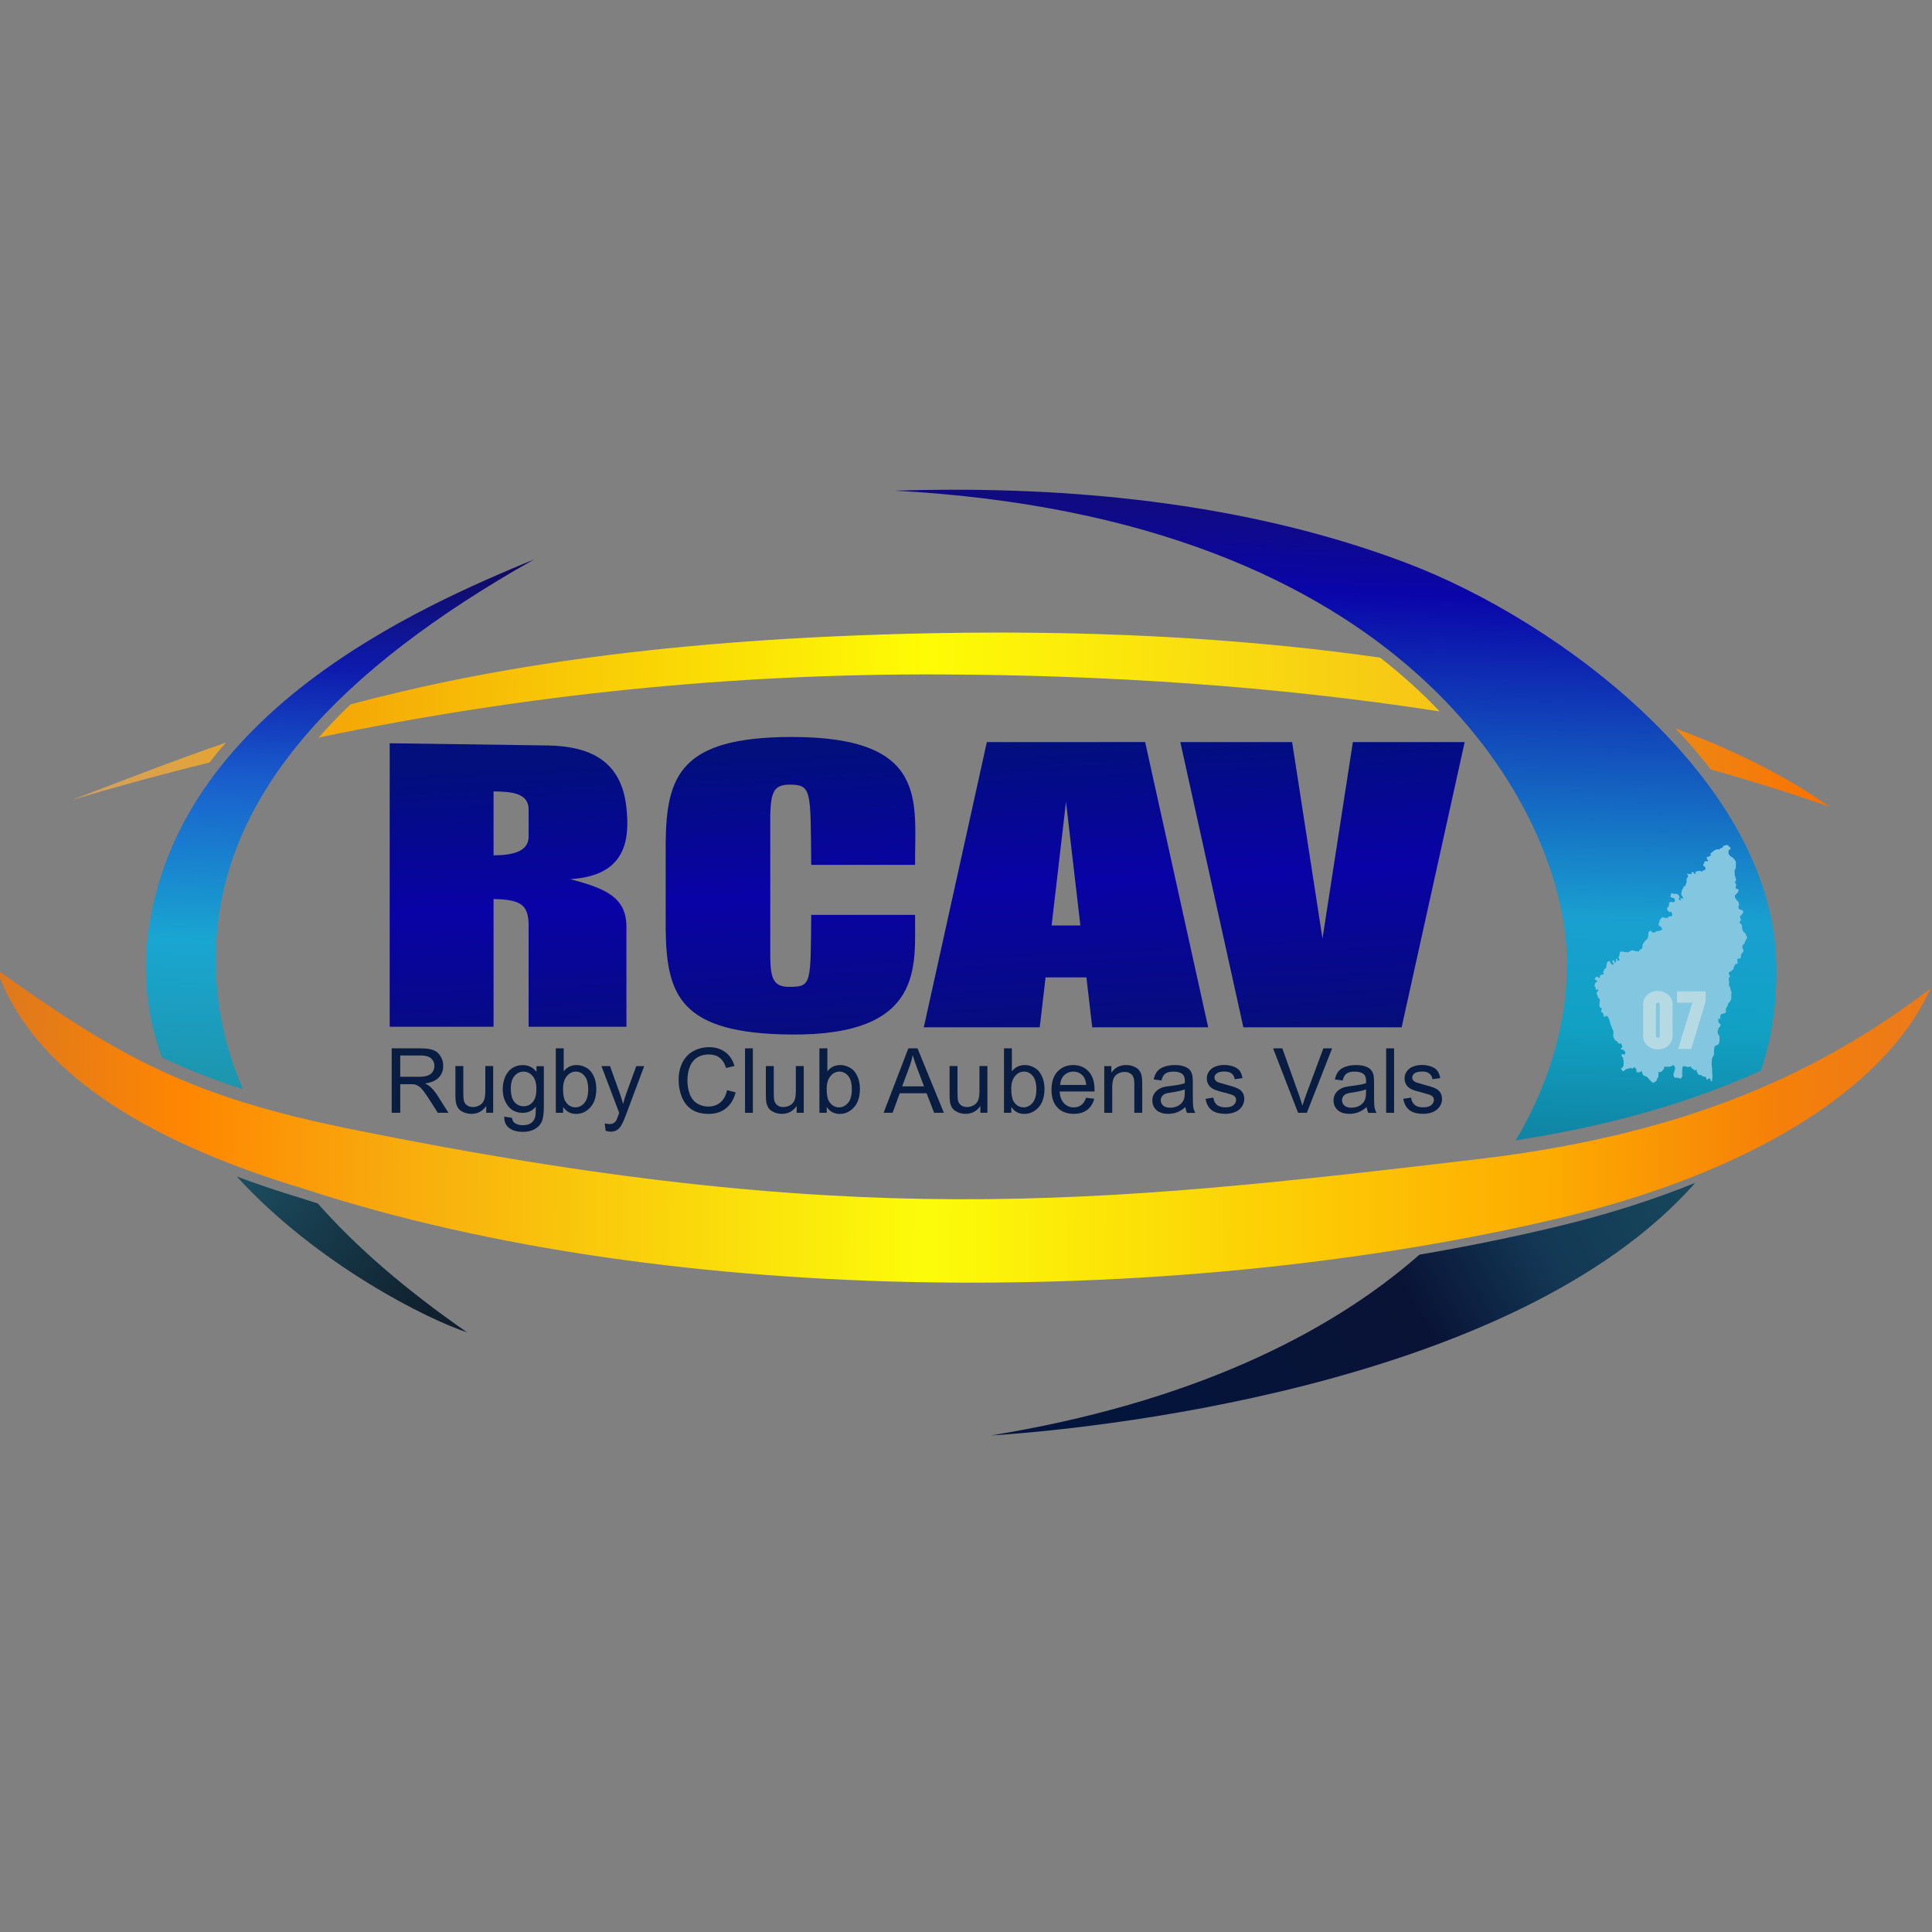 <?xml version="1.0" encoding="UTF-8"?>
<svg xmlns="http://www.w3.org/2000/svg" xmlns:xlink="http://www.w3.org/1999/xlink" viewBox="0 0 64 64">
  <rect x="0" y="0" width="64" height="64" fill="#808080" stroke="none"/>
  <defs id="defs2">
    <linearGradient id="linearGradient1315">
      <stop id="stop1311" offset="0" stop-color="#1d95ad"></stop>
      <stop id="stop1323" offset=".276" stop-color="#19a6d1"></stop>
      <stop id="stop1321" offset=".583" stop-color="#195ecd"></stop>
      <stop id="stop1319" offset=".803" stop-color="#0e1aad"></stop>
      <stop id="stop1313" offset="1" stop-color="#100a62"></stop>
    </linearGradient>
    <linearGradient id="linearGradient1307">
      <stop id="stop1303" offset="0" stop-color="#1c4e60"></stop>
      <stop id="stop1305" offset="1" stop-color="#10202e"></stop>
    </linearGradient>
    <linearGradient id="linearGradient1295">
      <stop id="stop1291" offset="0" stop-color="#17485c"></stop>
      <stop id="stop1299" offset=".24" stop-color="#133855"></stop>
      <stop id="stop1301" offset=".447" stop-color="#091336"></stop>
      <stop id="stop1293" offset="1" stop-color="#03153d"></stop>
    </linearGradient>
    <linearGradient id="linearGradient1279">
      <stop id="stop1275" offset="0" stop-color="#120c79"></stop>
      <stop id="stop1283" offset=".159" stop-color="#0a05a9"></stop>
      <stop id="stop1285" offset=".376" stop-color="#124bbb"></stop>
      <stop id="stop1287" offset=".651" stop-color="#19a0d0"></stop>
      <stop id="stop1289" offset=".815" stop-color="#11a1c4"></stop>
      <stop id="stop1277" offset="1" stop-color="#1083a2"></stop>
    </linearGradient>
    <linearGradient id="linearGradient1251">
      <stop id="stop1247" offset="0" stop-color="#d09f67"></stop>
      <stop id="stop1261" offset=".158" stop-color="#f5a906"></stop>
      <stop id="stop1259" offset=".483" stop-color="#fefc05"></stop>
      <stop id="stop1257" offset=".784" stop-color="#f6c317"></stop>
      <stop id="stop1255" offset=".916" stop-color="#ed8613"></stop>
      <stop id="stop1249" offset="1" stop-color="#fb7100"></stop>
    </linearGradient>
    <linearGradient id="linearGradient1233">
      <stop id="stop1229" offset="0" stop-color="#dc781f"></stop>
      <stop id="stop1245" offset=".098" stop-color="#ff8601"></stop>
      <stop id="stop1243" offset=".201" stop-color="#f8a90d"></stop>
      <stop id="stop1241" offset=".481" stop-color="#fcfc0a"></stop>
      <stop id="stop1239" offset=".805" stop-color="#fdab01"></stop>
      <stop id="stop1237" offset=".919" stop-color="#f68008"></stop>
      <stop id="stop1231" offset="1" stop-color="#ea7a1b"></stop>
    </linearGradient>
    <linearGradient id="linearGradient1223">
      <stop id="stop1219" offset="0" stop-color="#020f7c"></stop>
      <stop id="stop1227" offset=".472" stop-color="#0902a6"></stop>
      <stop id="stop1221" offset="1" stop-color="#060e79"></stop>
    </linearGradient>
    <linearGradient id="linearGradient1225" x1="-375.77" x2="-373.896" y1="-617.867" y2="-579.188" xlink:href="#linearGradient1223" gradientUnits="userSpaceOnUse"></linearGradient>
    <linearGradient id="linearGradient1235" x1="-502.406" x2="-255.093" y1="-588.767" y2="-586.332" xlink:href="#linearGradient1233" gradientUnits="userSpaceOnUse"></linearGradient>
    <linearGradient id="linearGradient1253" x1="38.494" x2="897.071" y1="108.787" y2="120.502" xlink:href="#linearGradient1251" gradientUnits="userSpaceOnUse"></linearGradient>
    <linearGradient id="linearGradient1281" x1="811.716" x2="803.286" y1="15.063" y2="331.339" xlink:href="#linearGradient1279" gradientUnits="userSpaceOnUse"></linearGradient>
    <linearGradient id="linearGradient1297" x1="830.064" x2="543.835" y1="348.912" y2="516.938" xlink:href="#linearGradient1295" gradientUnits="userSpaceOnUse"></linearGradient>
    <linearGradient id="linearGradient1309" x1="119.549" x2="205.919" y1="345.826" y2="417.755" xlink:href="#linearGradient1307" gradientUnits="userSpaceOnUse"></linearGradient>
    <linearGradient id="linearGradient1317" x1="122.59" x2="133.729" y1="303.33" y2="44.971" xlink:href="#linearGradient1315" gradientUnits="userSpaceOnUse"></linearGradient>
    <linearGradient id="linearGradient1388" x1="-375.77" x2="-373.896" y1="-617.867" y2="-579.188" xlink:href="#linearGradient1223" gradientUnits="userSpaceOnUse"></linearGradient>
    <linearGradient id="linearGradient1390" x1="-375.77" x2="-373.896" y1="-617.867" y2="-579.188" xlink:href="#linearGradient1223" gradientUnits="userSpaceOnUse"></linearGradient>
    <linearGradient id="linearGradient1392" x1="-375.77" x2="-373.896" y1="-617.867" y2="-579.188" xlink:href="#linearGradient1223" gradientUnits="userSpaceOnUse"></linearGradient>
    <linearGradient id="linearGradient1394" x1="-375.77" x2="-373.896" y1="-617.867" y2="-579.188" xlink:href="#linearGradient1223" gradientUnits="userSpaceOnUse"></linearGradient>
  </defs>
  <g id="layer1">
    <g id="g1">
      <g id="g1386">
        <path id="path1075" fill="url(#linearGradient1235)" stroke-width=".265" d="M-502.406-588.767c4.457 12.66 18.337 21.738 39.423 28.08 47.292 15.48 112.807 15.128 160.952 3.583 23.828-5.715 41.213-16.414 46.937-29.228-13.128 9.95-29.703 18.466-57.726 21.79-49.992 5.932-80.632 9.05-144.062-3.775-20.688-4.183-29.67-9.12-45.524-20.45z" transform="translate(130.015 184.61) scale(.259)"></path>
        <path id="path1077" fill="url(#linearGradient1253)" d="M491.96 80.838c-11.335-.01-22.746.104-34.22.334C328.992 83.752 242.226 97.89 175 115.82c-5.565 5.34-10.752 10.73-15.553 16.178 100.816-21.07 201.925-31.2 303.315-30.756 79.618.35 161.978 5.43 242.806 18.02-8.518-8.96-18.148-17.762-29.033-26.21-56.93-8.16-119.464-12.165-184.576-12.214zM820.4 127.51c6.13 6.458 11.917 13.156 17.274 20.066 19.506 5.46 38.777 11.468 57.724 18.113-20.65-14.695-45.955-27.398-74.998-38.18zm-706.113 6.933c-26.93 9.294-51.14 18.868-74.957 27.9 22.296-6.613 44.608-12.677 66.934-18.204 2.58-3.32 5.26-6.55 8.023-9.697z" transform="translate(-.287 15.457) scale(.068)"></path>
        <path id="path1167" fill="url(#linearGradient1297)" d="M830.064 348.912c-20.488 8.323-43.028 15.48-67.273 21.295-21.528 5.163-43.965 9.73-67.077 13.69-44.69 39.25-112.33 72.32-208.684 88.07 42.365-2.59 254.026-22.104 343.034-123.055z" transform="translate(-.287 15.457) scale(.068)"></path>
        <path id="path1165" fill="url(#linearGradient1309)" d="M119.55 345.826c39.46 43.22 93.75 69.923 112.25 75.932-31.032-21.48-54.798-42.446-72.763-62.797-2.49-.783-4.973-1.574-7.437-2.38l-.043-.014-.082-.023c-11.16-3.358-21.798-6.932-31.926-10.717z" transform="translate(-.287 15.457) scale(.068)"></path>
        <path id="path1163" fill="url(#linearGradient1317)" d="M264.436 45.188c-55.818 23.064-175.41 74.986-188.286 184.1-2.475 20.98.417 40.533 6.94 58.523 12.342 5.896 25.16 10.96 39.5 15.52-11.373-26.097-14.43-50.85-12.842-73.975 4.807-69.994 58.25-129.873 154.688-184.167z" transform="translate(-.287 15.457) scale(.068)"></path>
        <path id="path1079" fill="url(#linearGradient1281)" d="M466.895 11.258c-8.797.02-17.706.172-26.727.457 248.168 13.32 321.83 151.597 327.02 220.996 2.178 29.127-5.15 62.667-24.598 95.507 48.59-7.485 87.193-19.357 119.496-34.008 5.524-16.7 8.198-34.944 7.37-54.88-3.592-86.655-103.872-163.532-180.26-192.447-62.795-23.77-137.268-35.832-222.3-35.625z" transform="translate(-.287 15.457) scale(.068)"></path>
      </g>
      <g id="g1378">
        <g id="g1202" fill="#091d42" stroke-width="1.245" font-size="9.26" font-family="Arial">
          <g id="g1176">
            <path id="path1089" d="M12.975 36.863v-2.135h.947q.285 0 .434.058.15.057.237.202.09.146.09.322 0 .228-.148.383-.147.156-.454.198.113.055.17.108.125.113.236.284l.37.58h-.354l-.283-.443q-.125-.194-.205-.296-.08-.1-.144-.142-.062-.04-.127-.057-.048-.01-.157-.01h-.328v.948zm.283-1.193h.607q.194 0 .303-.04.11-.04.166-.127.057-.09.057-.193 0-.15-.11-.25-.11-.096-.346-.096h-.676z" style="line-height:1.25;-inkscape-font-specification:Arial"></path>
            <path id="path1091" d="M16.107 36.863v-.227q-.18.262-.49.262-.138 0-.258-.053-.12-.052-.177-.13-.057-.08-.08-.196-.016-.078-.016-.246v-.958h.262v.858q0 .205.015.277.025.104.105.164.08.058.198.058.118 0 .222-.06.103-.06.145-.164.044-.105.044-.303v-.83h.26v1.548z" style="line-height:1.25;-inkscape-font-specification:Arial"></path>
            <path id="path1093" d="M16.705 36.99l.255.04q.016.117.09.17.096.074.265.074.182 0 .28-.073.1-.072.135-.203.02-.08.02-.337-.173.203-.43.203-.318 0-.493-.23-.174-.23-.174-.552 0-.22.08-.407.08-.188.23-.29.154-.102.36-.102.273 0 .45.223v-.187h.243v1.337q0 .36-.074.51-.073.153-.233.24-.16.088-.393.088-.277 0-.447-.125-.17-.124-.165-.374zm.217-.928q0 .304.12.444.122.14.304.14.18 0 .303-.14.12-.138.12-.435 0-.283-.126-.428-.125-.144-.302-.144-.175 0-.298.143-.122.142-.122.422z" style="line-height:1.25;-inkscape-font-specification:Arial"></path>
            <path id="path1095" d="M18.655 36.863h-.243v-2.135h.262v.76q.166-.207.424-.207.143 0 .27.06.127.056.21.16.082.105.13.252.045.147.045.314 0 .398-.196.615-.197.218-.472.218-.274 0-.43-.23zm-.003-.785q0 .278.076.402.124.202.335.202.172 0 .297-.148.125-.15.125-.446 0-.303-.12-.447-.12-.143-.29-.143-.172 0-.297.15-.126.148-.126.43z" style="line-height:1.25;-inkscape-font-specification:Arial"></path>
            <path id="path1097" d="M20.062 37.458l-.03-.246q.087.024.15.024.088 0 .14-.03.053-.03.087-.08.023-.04.08-.196.006-.022.022-.064l-.587-1.55h.283l.322.896q.062.17.112.358.045-.18.107-.352l.33-.902h.262l-.588 1.573q-.095.254-.147.35-.07.13-.16.19t-.216.06q-.075 0-.168-.032z" style="line-height:1.25;-inkscape-font-specification:Arial"></path>
          </g>
          <g id="g1169">
            <path id="path1099" d="M24.086 36.114l.283.072q-.09.348-.322.53-.23.183-.563.183-.346 0-.563-.14-.215-.142-.33-.408-.11-.267-.11-.573 0-.334.126-.582.128-.25.362-.377.236-.13.52-.13.32 0 .538.165.218.163.304.458l-.278.066q-.074-.234-.216-.34-.14-.107-.355-.107-.246 0-.412.118-.164.12-.23.32-.068.197-.068.408 0 .272.08.476.08.202.247.303.166.1.36.1.24 0 .403-.136.165-.136.223-.406z" style="line-height:1.25;-inkscape-font-specification:Arial"></path>
            <path id="path1101" d="M24.68 36.863v-2.135h.26v2.135z" style="line-height:1.25;-inkscape-font-specification:Arial"></path>
            <path id="path1103" d="M26.39 36.863v-.227q-.18.262-.49.262-.138 0-.257-.053-.118-.052-.177-.13-.056-.08-.08-.196-.016-.078-.016-.246v-.958h.262v.858q0 .205.016.277.025.104.105.164.08.058.198.058.12 0 .223-.06.103-.06.145-.164.044-.105.044-.303v-.83h.262v1.548z" style="line-height:1.25;-inkscape-font-specification:Arial"></path>
            <path id="path1105" d="M27.388 36.863h-.244v-2.135h.263v.76q.166-.207.423-.207.143 0 .27.06.128.056.21.16.082.105.13.252.046.147.046.314 0 .398-.197.615-.198.218-.473.218-.274 0-.43-.23zm-.003-.785q0 .278.075.402.124.202.335.202.172 0 .297-.148.126-.15.126-.446 0-.303-.12-.447-.12-.143-.29-.143-.173 0-.298.15-.125.148-.125.43z" style="line-height:1.25;-inkscape-font-specification:Arial"></path>
          </g>
          <g id="g1157">
            <path id="path1107" d="M29.27 36.863l.82-2.135h.304l.873 2.135h-.322l-.25-.647h-.89l-.236.647zm.615-.877h.724l-.224-.59q-.102-.27-.15-.444-.042.205-.116.408z" style="line-height:1.25;-inkscape-font-specification:Arial"></path>
            <path id="path1109" d="M32.476 36.863v-.227q-.18.262-.49.262-.138 0-.257-.053-.12-.052-.177-.13-.057-.08-.08-.196-.016-.078-.016-.246v-.958h.262v.858q0 .205.015.277.025.104.105.164.08.058.198.058.118 0 .22-.06.105-.06.147-.164.043-.105.043-.303v-.83h.263v1.548z" style="line-height:1.25;-inkscape-font-specification:Arial"></path>
            <path id="path1111" d="M33.5 36.863h-.242v-2.135h.262v.76q.166-.207.424-.207.143 0 .27.06.128.056.21.16.082.105.13.252.046.147.046.314 0 .398-.197.615-.197.218-.472.218-.273 0-.43-.23zm0-.785q0 .278.074.402.124.202.335.202.17 0 .296-.148.126-.15.126-.446 0-.303-.12-.447-.12-.143-.29-.143-.173 0-.298.15-.125.148-.125.43z" style="line-height:1.25;-inkscape-font-specification:Arial"></path>
            <path id="path1113" d="M35.98 36.365l.27.033q-.065.238-.238.37-.173.13-.443.13-.34 0-.54-.208-.197-.21-.197-.587 0-.39.2-.606.2-.216.522-.216.31 0 .507.212.196.212.196.595v.07h-1.155q.015.254.145.39.13.135.323.135.145 0 .247-.075.102-.076.162-.242zm-.862-.424h.864q-.018-.194-.1-.292-.125-.15-.324-.15-.18 0-.305.12-.122.12-.135.323z" style="line-height:1.25;-inkscape-font-specification:Arial"></path>
            <path id="path1115" d="M36.58 36.863v-1.547h.236v.22q.17-.255.492-.255.14 0 .257.052.118.05.176.13.06.083.082.195.015.073.015.255v.95h-.262v-.94q0-.16-.03-.24-.03-.08-.11-.126-.077-.048-.182-.048-.167 0-.29.107-.12.106-.12.403v.845z" style="line-height:1.25;-inkscape-font-specification:Arial"></path>
            <path id="path1117" d="M39.27 36.672q-.145.124-.28.175-.135.05-.29.05-.254 0-.39-.123-.138-.125-.138-.32 0-.113.05-.206.054-.094.137-.15.083-.058.188-.087.077-.02.233-.038.318-.038.468-.09l.002-.07q0-.16-.074-.225-.1-.09-.3-.09-.184 0-.273.067-.087.064-.13.228l-.256-.035q.035-.164.115-.265.08-.102.232-.155.15-.056.35-.056.2 0 .323.048.124.046.182.118.057.07.08.177.014.067.014.242v.35q0 .365.016.463.017.096.067.185h-.274q-.04-.082-.053-.19zm-.022-.585q-.142.058-.428.1-.16.022-.228.05-.067.03-.104.087-.036.055-.036.124 0 .105.078.175.08.07.233.07.152 0 .27-.066.118-.067.173-.182.042-.09.042-.262z" style="line-height:1.25;-inkscape-font-specification:Arial"></path>
            <path id="path1119" d="M39.933 36.4l.26-.04q.02.156.12.24.1.082.28.082.18 0 .267-.073.088-.075.088-.174 0-.09-.077-.14-.053-.035-.267-.09-.29-.07-.4-.124-.112-.054-.17-.147-.057-.095-.057-.208 0-.104.047-.19.048-.09.13-.148.06-.046.166-.077.105-.032.226-.032.182 0 .32.054.137.052.203.142.064.09.09.24l-.257.034q-.018-.12-.102-.186-.082-.067-.235-.067-.18 0-.258.06-.077.06-.077.14 0 .05.032.09.032.043.1.07.04.015.232.068.278.074.387.122.112.047.175.137.062.09.062.224 0 .132-.077.248-.076.115-.22.18-.144.062-.326.062-.302 0-.46-.125-.158-.126-.2-.372z" style="line-height:1.25;-inkscape-font-specification:Arial"></path>
          </g>
          <g id="g1163">
            <path id="path1121" d="M43 36.863l-.827-2.135h.305l.555 1.55q.067.187.112.35.05-.174.116-.35l.577-1.55h.29l-.837 2.135z" style="line-height:1.25;-inkscape-font-specification:Arial"></path>
            <path id="path1123" d="M45.273 36.672q-.145.124-.28.175-.135.05-.29.05-.254 0-.39-.123-.138-.125-.138-.32 0-.113.05-.206.054-.094.137-.15.084-.058.19-.087.076-.02.232-.038.317-.038.467-.09l.003-.07q0-.16-.074-.225-.102-.09-.3-.09-.185 0-.274.067-.087.064-.13.228l-.256-.035q.035-.164.115-.265.08-.102.232-.155.15-.056.35-.056.2 0 .323.048.124.046.182.118.058.07.08.177.015.067.015.242v.35q0 .365.016.463.017.096.067.185h-.274q-.04-.082-.053-.19zm-.022-.585q-.14.058-.427.1-.16.022-.228.05-.067.03-.104.087-.035.055-.035.124 0 .105.078.175.08.07.233.07.152 0 .27-.066.118-.067.173-.182.04-.09.04-.262z" style="line-height:1.25;-inkscape-font-specification:Arial"></path>
            <path id="path1125" d="M45.918 36.863v-2.135h.263v2.135z" style="line-height:1.25;-inkscape-font-specification:Arial"></path>
            <path id="path1127" d="M46.483 36.4l.26-.04q.022.156.12.24.1.082.28.082.18 0 .268-.073.09-.075.09-.174 0-.09-.08-.14-.053-.035-.267-.09-.288-.07-.4-.124-.11-.054-.17-.147-.056-.095-.056-.208 0-.104.047-.19.048-.09.13-.148.06-.046.165-.077.106-.032.227-.032.182 0 .32.054.137.052.202.142t.09.24l-.257.034q-.017-.12-.102-.186-.082-.067-.234-.067-.18 0-.258.06-.077.06-.077.14 0 .05.033.09.032.043.1.07.04.015.232.068.278.074.387.122.11.047.173.137.063.09.063.224 0 .132-.077.248-.075.115-.22.18-.143.062-.325.062-.302 0-.46-.125-.158-.126-.202-.372z" style="line-height:1.25;-inkscape-font-specification:Arial"></path>
          </g>
        </g>
        <g id="g1217" fill="url(#linearGradient1225)" transform="translate(130.015 184.61) scale(.259)">
          <path id="path1204" fill="url(#linearGradient1388)" stroke-width=".265" d="M-351.024-617.867l8.063 36.48h20.243l8.063-36.48h-14.3l-3.885 25.13-3.883-25.13z"></path>
          <path id="path1209" fill="url(#linearGradient1390)" stroke-width=".265" d="M-375.77-617.867l-8.063 36.48h14.83l.743-6.384h5.225l.743 6.382h14.83l-8.063-36.48zm10.123 7.644l1.84 15.81h-3.68z"></path>
          <path id="path1215" fill="url(#linearGradient1392)" stroke-width=".265" d="M-400.852-618.52c-14.078.042-15.897 4.952-15.995 13.48v11.098c.098 8.528 1.918 13.347 15.995 13.48 17.275.163 15.84-8.948 15.903-15.3h-13.283c-.084 8.723.06 9.17-2.67 9.203-2.098.025-2.516-.926-2.568-3.674v-18.514c.106-2.748.47-3.7 2.566-3.675 2.732.032 2.587.763 2.67 10.26h13.285c-.06-8.067 1.87-16.41-15.902-16.357z"></path>
          <path id="path1220" fill="url(#linearGradient1394)" stroke-width=".079" d="M-452.146-617.717v36.256h13.284v-16.33c3.56.055 4.373.81 4.484 3.1v13.23h12.51v-12.76c0-3.83-2.716-4.935-7.197-6.116 7.084-.416 7.695-4.94 7.17-9.35-.69-5.79-4.623-7.626-9.937-7.747zm13.284 6.16c2.38.024 4.475.224 4.484 2.31v3.566c-.075 1.908-2.26 2.29-4.484 2.3z"></path>
        </g>
      </g>
      <g id="g1346">
        <g id="g1028" fill="#83c6e0">
          <g id="layer2">
            <path id="rect5901" fill-rule="evenodd" d="M57.196 27.993L57.16 28l-.017.005-.033.008-.002.004-.006.004-.002.002-.01.002h-.007l-.004.012-.003.007-.006.027v.005-.002h-.002l-.015.003-.016.01-.06.02h-.004v.005l-.003.006-.004.01-.008.012-.005.005h-.008l-.002-.006-.003-.002h-.018l-.01-.002H56.86l-.003.003-.077.04-.01.008-.01.006-.03.025-.06.05-.013.01-.002.003.003.003.01.02.01.024v.006h-.006l-.004.003h-.002l-.016.013-.016.012h-.002l-.035.017-.027.01-.012-.004h-.014l-.005.003-.002.004v.007l.004.03v.013l.004.015.006.017.005.002.006.003.017.016.003.006v.002l.002.006-.007.023H56.54l-.013-.003-.005-.002h-.005l-.028.008-.018.006h-.002l-.013.004v.004l-.005.027v.006l-.003.015-.006.015-.004.007-.003.006-.01.014-.006.007v.017l.003.013.01.013.022.004h.002l.03.035.003.003.005.018.002.013v.022l-.007.02-.014.012-.045.02-.035.02-.005.008v.007h-.004l-.037-.007-.04-.01-.052-.002-.056.02-.03.003-.008.004-.004.002v.003l.007.014.007.016.003.006v.002l-.002.007-.002.008-.002.003-.017.004h-.025l-.003-.004-.002-.007-.02-.03-.032-.01-.033-.01-.004.027.002.012v.017l-.002.007-.004.008-.005.003-.012.008-.007-.007-.008-.005-.006-.003h-.005l-.02-.003h-.005l-.014.006-.018.008h-.003l-.015-.004-.005-.006-.018-.024v.03l.004.008v.003l.014.02.013.023-.008.06-.024.003h-.008l-.013.084.006.056.003.006-.033.07-.006.045-.002.003-.006.005-.015.012-.007.003H55.79l-.008.002-.004.002-.007.004v.002l-.003.023v.02l-.002.003v.003l-.005.004-.002.002-.01.006h-.002l-.033.065-.006.042-.013.058v.005l-.002.01v.003l.014.05.03.04.026.063h-.003l-.022-.002-.028.003-.015-.005-.013-.008v-.005l-.005-.01h-.005l-.002.002-.004.004v.002l-.005.018.005.02.015.03v.002h.006l-.003.003-.02.014-.004.003-.003.002-.002-.01-.003-.007-.003-.004-.016-.01-.02-.023-.003-.004v-.012l.004-.02h.014l.004-.018.004-.03v-.002l-.007-.01-.04-.052-.012-.008-.013-.008-.015-.007-.013-.002h-.027l-.034.005-.033-.008-.035-.01-.032-.013h-.012v.004l-.006.034-.01.043-.015.02.01.02.017.02.018.013h.048l.037.03.014.004.004.012v.067l-.002.018-.002.002h-.015l-.022.006-.02.01-.003.003-.002.003h-.002l-.006.004-.002-.003-.005-.004-.016-.01-.022-.01-.023.01V29.878h-.003l-.012.007-.038.01h-.003V29.907l.004.006.02.035-.033.04.007.045-.04.038-.01-.008-.007-.002-.003.005v.011l.013.07.034.04.042.034v-.002l.005-.003.005-.003.012-.003.006-.003h.006l.026.01.005.005.003.003.007.016.004.015.002.007v.007l.002.004v.01l.002.022v.01l-.004.01-.008.022v.002h-.003l-.032.003-.037.004-.024.005-.015.007-.007.006-.006.01-.005.012-.006.012-.003.002v-.002l-.02-.003-.02.005-.05-.008-.045-.008-.045-.007-.025.013-.015.024-.014.023-.02.017h-.003l-.01.02-.007.057-.018.037-.01.05.01.025.013.015.02.017.042.022h.002l.003.003.002.005V30.727l.02.027.003.002v.037l-.003.014-.005.005-.037.005-.047.023V30.847l-.012-.004H54.904l-.017.003-.025.007-.008.01-.006.007-.006.004-.007.004h-.003l-.05.018-.04-.005-.03-.035-.04-.034-.006.016-.005.003-.025.013-.014.017v.003l-.007.002-.01.01-.002.03v.02l-.003.07-.02.073v.008l-.003.004-.006.005-.06.06-.062.068v.002l.006.014-.025.02-.016.025v.04l-.01.057-.003.033-.002.006-.015.005-.04.022-.032.03-.006.016-.002.005-.008.01-.012.007-.01.002H54.26l-.035-.008-.05-.005-.045-.007-.006-.002-.032-.015-.07.01-.04.03-.032.014-.006.002h-.002l-.015.01-.01.002-.01.003H53.9l-.005-.008-.002-.002-.002-.002-.016-.003h-.003l-.027.004-.03-.005-.05-.008-.046-.008-.003-.003h-.008l-.018.007-.012.007-.016.02-.008.015v.005l-.002.018-.014.076-.003.016-.012.02-.01.01h-.003v.002l.035.067v.004l.002.004v.002l.005.002v.003l-.007.01-.008.007-.017.01h-.022l-.005-.004-.004.004-.005.006-.002.002-.003.005v.006l.002.004-.004.004v-.002l-.002-.005v-.006l.003-.003v-.002l.002-.005-.003-.02.003-.012-.002-.01-.003-.004-.007-.006-.005-.002-.003-.002h-.026l-.005.015v.014l.005.013.005.01.002.004v.014l-.002.005v.004l-.005.005-.014.008-.007.008v.002l-.002.003v.003l-.002.003v.016l-.002.005-.004-.002-.016-.008-.002-.002v-.003l-.002-.004v-.018l-.003-.012-.004-.01-.007-.022-.012-.017-.01.005-.012.005h-.015l-.007.008-.002.003v.039h.002l.002.004.01.007.006.01.003.01.012.023.005.017v.012l-.008.008-.013.005h-.012l-.06-.05-.014-.012v-.003l-.003-.005-.003-.01v-.005l-.002-.006v-.013l-.002-.01v-.004l-.004-.007v-.003h-.004l-.028.013-.042.016-.016.008-.005.01-.002.013v.006l-.013.064-.01.05-.01.052-.002.007v.005l-.004.002-.007.004-.005.003-.006.003-.01.002-.015.004-.01.012-.01.05-.023.04-.005.02.03.034.002.005v.005l-.05.023h-.002v.004l-.002.006h-.003l-.005-.003h-.02l-.015.003-.01.004-.016.008-.01.014-.003.01-.004.03.012.017.004.002-.002.003-.005.002-.01.004-.02.005-.015-.003-.01-.008-.006-.01-.006-.004-.005-.002-.02-.005-.023-.002-.028.012-.006.005-.005.005-.003.014v.003l-.02.046-.002.004v.003l.033.01.026.01h.005l.003.007.004.008.002.008-.002.025-.005.016-.01.005-.007.005-.008.005-.017.013-.01.016-.012.03.002.022-.01.046v.008l.002.002.018.006.018.015.013.015-.02.024.01.035h.04l.015-.004H52.943v.003l.002.01v.018l-.002.007-.005.008-.003.005-.026.023-.02.04v.027l.012.024.013.028.015.034.007.043.022.022.02.012.014.02.004.01v.032l.005.03-.008.006-.003.006-.002.003v.003l-.003.078v.013l-.002.03.002.014.004.024.022.033h.013l.013.003h.005l.003.004.004.005.004.008.006.015V33.42l-.005.024-.003.014-.007.013-.005.015.005.036.004.003h.002l.02.008.02.022.022.022v.032l.008.036.012.015.002.003v.01l.003.003.02.01.01-.005.007-.01.012-.008.01-.004H53.242l.014.005.003.002-.002.012.04.065.02.052V33.8l.01.05.012.04.003.01v.012l.023.058.024.042.008.046v.006l.033.045.016.054.003.025-.006.05-.003.03.002.03.005.062.003.012.018.022.03.063v.006l.003.004h.002l.02.005.06.032.003.002v.006l-.003.013v.004l.002.002.04.035.002.002.02.002.046-.004h.005l.014.03.024.048.003.006.002.006V34.674l-.003.005-.003.004-.017.025-.02.026-.01.02v.003h.003l.014.008h.012l.007-.002H53.74l.007.003.04.026.006.004.002.002.007.01.046.05v.004l-.017.033-.006.022-.01.017-.02.006-.02-.014-.01-.004h-.023l-.02.008v.002l-.005.006-.004.014v.002l.007.02.006.017.004.012.04.036.005.004-.003.005-.004.003v.003l-.003.02.008.034.015.03-.003.04-.006.008v.005l.006.037V35.247l-.01.073-.04.056-.017.008-.022.01-.006.003v.003l.003.003.03.03.022.038v.006l.006.002h.004l.003.002.01.01.005-.005.013-.008.014-.008.003-.002h.007l.002-.002.01-.013.01-.01.034-.025.043-.01.066-.02.044-.015h.004l.003-.002.025.02.002.002.005.003.01.007.033-.02.007-.01.013-.015.004-.004.008-.007.005-.003v.002l.028.033.04.036.005.06v.017l.002.02v.004l.004.003h.004l.056.006.072-.022.005-.004.012-.008.007-.004h.016v.002l.002.002.002.008v.012l.02.065.02.04v.002l.04.02.03.012.027.012.047.026v.004h.002v.003l.05.055.032.036.005.007.003.004.033.033.03.02.01.007.01.004.018.003.012.005.005.002v-.002l.005-.01.02-.02.003-.002.012-.006H54.838l.01-.007h.002l.023-.023.01-.02.004-.017.003-.01v-.004l.007-.022.014-.02.013-.02.01-.013v-.004l.002-.005.002-.025v-.02l.003-.034v-.032l-.01-.04v-.002l.002-.002h.023l.024.008.02-.004h.005l.004-.004.042-.027.017-.012.024-.023v-.002l.008-.017.02-.033.013-.013-.003-.012-.003-.01-.006-.008-.002-.003-.008-.005.004-.002.047-.007h.152l.01-.002.01-.002.042-.017.002-.002.015-.01.018-.018.006-.004.015.002.01.006.006.005.01.013.028.054.007.014v.008l-.002.01v.005l-.006.02-.036.127-.016.05.003.024.01.01V35.658l.01.02.002.003.015.012.044.007H55.537l.037.003h.012l.03.01.028.01.002.004.003.006.03-.002h-.002v-.003l.004-.006.003-.003.023-.032.03-.052.003-.005-.01.004-.008-.054.002-.05v-.03l.002-.03.002-.05.002-.038v-.014l.006-.02v-.005l.006-.005.004-.005.015-.013.003-.002h.035l.003.007.002.002h.012l.008-.004.032.002.04.022.05-.006.045-.012.035.03.006.004.005.004v.005l.025.03.055.035.007.008.008.008.002.002.035-.006h.004l.006-.004.003-.003.003-.006.005-.006.005-.002.006-.002h.007l.003.002.002.003v.016l-.002.002-.003.002h-.005l-.006.004-.005.005v.005l.038.074.006.01.018.033.005.008.003.006.006.003.007.003.037.014h.006l.005-.003.01-.004.007-.002H56.346l.007.002.003.003.004.004.002.006.004.005.005.005.01.006.02.012.047.018h.004l.01.002h.005l.01-.002h.002l.01.005.004.002.007.004.008.006.004.004.003.004.01.017.002.01v.005l.004.02.002.01v.003l.008.008.002.003h.003l.008-.004.006-.004.017-.014.03-.02.005-.004.008-.003h.016l.004.004.004.003.007.008.004.004.002.005.003.007v.004l.003.024.007.02.02.022.016.003.005-.016.002-.005.002-.01.002-.01v-.008l.006-.09.002-.01v-.027l.003-.008v-.044l-.004-.014-.005-.02-.005-.086.003-.03v-.028l-.003-.02-.002-.01-.002-.013v-.01l-.002-.02-.004-.036-.002-.017v-.005l-.002-.084.003-.034.002-.018.002-.028V35.09l.006-.023.002-.007.026-.057.01-.016.002-.004.005-.005.003-.004.004-.006.003-.006.004-.01.003-.01.005-.02.002-.01v-.006l-.002-.016-.002-.014-.002-.028v-.008l.006-.073v-.004l.004-.028.002-.012.002-.015.003-.013.003-.007.002-.01.003-.007.004-.008.002-.005.006-.008.003-.004.004-.002.01-.004.01-.004.004-.003.006-.004.014-.006h.007l.014-.004.01-.004.006-.003.01-.007.007-.005.006-.006.004-.007.01-.016.015-.046v-.01l.008-.044v-.02l.002-.02v-.017l-.002-.01V34.4l-.002-.028v-.041l-.003-.01-.002-.006-.01-.02-.008-.01-.01-.015-.01-.015-.006-.01-.005-.01-.002-.012v-.012l-.003-.025v-.026l.003-.016.02-.07.003-.01.007-.01.006-.01.008-.008.012-.013h.002l.006.002.006-.006.004-.01v-.002l.002-.002.018-.043v-.023l-.01-.006-.007-.005-.003-.005v-.002l-.008-.017-.003-.005-.014-.01-.015-.008h-.005l-.006-.025-.003-.017v-.056l.003-.02.002-.01.004-.007.004-.007.004-.005v-.002h.002l.016.01.016.015.005-.004.006-.013.006-.02.004-.012-.003-.014-.007-.037v-.007l.004-.007.003-.005v-.002l.01-.016.01-.02.003-.004.005-.003.01-.003.02-.005.07-.016h.002l.04-.02.003-.005.014-.077v-.005l-.007-.005-.012-.006v-.004l.028-.06.008-.018.007-.01.016-.026.006-.015.013-.03h.002l.005-.01v-.005l.002-.026.005-.01.044-.048.01-.01h.002l.004-.004.008-.013.006-.013.008-.02.01-.028.006-.023v-.118l.002-.035v-.022l.01.002v-.028l-.006-.016-.006-.01-.006-.016-.006-.013-.007-.016-.004-.012-.002-.014-.002-.036-.003-.02-.003-.01-.006-.014-.013-.02-.004-.006-.004-.007-.006-.01-.004-.007-.005-.017v-.01l-.002-.01v-.02l.003-.024.002-.018v-.002l.002-.01v-.01l-.002-.02-.005-.03-.01-.04.008-.05.015-.015.017-.02.003-.012v-.014l-.004-.005-.034-.063-.004-.012v-.006l.003-.007v-.002l.022-.036.014-.008.05-.024.036-.028.032-.035.015-.075v-.004l.004-.01.007-.006.013-.006v-.008l.017-.038.004-.002.008-.006.007-.01.01-.008h.002l.005.002h.022l.013-.004.016-.005v-.02l-.01-.052-.002-.02v-.015l-.002-.01v-.02l.004-.01.004-.007.004-.004.004-.003.015-.006.018-.002.034-.004.004-.002.01-.002.007-.005.006-.007.006-.01.004-.008v-.007l.002-.012v-.01l-.002-.02v-.03l.002-.007.022-.04v-.003l.007-.006.027-.03.002-.002.002-.002.012-.014.005-.006.003-.008v-.008l.002-.016v-.013l-.004-.013-.007-.02-.005-.008-.003-.007-.01-.02-.005-.01v-.016l-.002-.02V31.332l.004-.008.003-.01.004-.005.006-.008.008-.007.008-.005.015-.012.012-.01.008-.01.003-.004.004-.008.004-.012.003-.016v-.01l.003-.01.045-.087.024-.033.002-.008.002-.008v-.005l-.002-.01-.004-.016-.02-.024v-.002l-.025-.067-.003-.007-.006-.01-.006-.005-.013-.01-.015-.014-.014-.01-.01-.01-.006-.008-.006-.01-.01-.017-.005-.013-.012-.025-.007-.022v-.013l-.003-.005-.002-.02V30.664l-.002-.01-.003-.006-.007-.01-.01-.013-.012-.016-.005-.007-.007-.004v-.002l-.01-.005-.01-.01-.005-.005-.004-.012-.004-.01v-.012l.002-.006.004-.008.007-.007.012-.015.01-.01.004-.008.003-.01.002-.01v-.008l-.002-.01-.005-.007-.005-.01-.007-.01-.006-.01-.003-.01-.002-.014v-.012l.003-.018v-.006l.006-.01.003-.004v-.002l.004-.003.047-.046.01-.01.01-.012.005-.008.01-.017.005-.02.002-.01-.006-.013-.002-.01v-.006l-.002-.005-.005-.01-.004-.005-.002-.002-.008-.007-.01-.006-.01-.004-.02-.006-.02-.004-.008-.003-.012-.005-.018-.01-.01-.006-.005-.005-.008-.01-.003-.008-.005-.015-.003-.015v-.017l.004-.01.003-.01.007-.014v-.003l.004-.01.004-.016v-.012l-.003-.02-.005-.034-.002-.005-.003-.013-.004-.01-.004-.008-.003-.005-.008-.008v-.002l-.016-.013-.01-.007-.01-.01-.005-.004-.007-.012-.002-.005-.05-.075-.003-.006-.003-.008v-.008l.003-.03v-.015l.003-.013.002-.005.005-.005.007-.006.013-.007.01-.008.01-.012.007-.008.023-.03.02-.026.01-.016.006-.013.005-.013.002-.005v-.013l-.004-.005-.016-.02-.004-.008-.01-.002h-.017l-.01-.003-.008-.004-.007-.007-.006-.006-.01-.017-.007-.014v-.015l.005-.03.01-.035V29.305l-.003-.01-.005-.015-.006-.01-.004-.008-.013-.023-.004-.01-.002-.008.002-.01.003-.01.005-.012.003-.004.007-.007.005-.004.008-.008.005-.006v-.005l.002-.008-.002-.005v-.003l-.017-.044-.022-.086-.004-.013v-.003l-.004-.01v-.015l-.004-.068-.002-.03v-.016l.002-.014.003-.01.005-.015.01-.022.008-.017.005-.01.003-.01.005-.012.003-.013v-.03l-.003-.022.002-.044v-.027l-.002-.055v-.02l-.003-.006-.006-.007-.01-.01v-.002l-.024-.027-.002-.01-.007-.008-.006-.008-.005-.006-.006-.006-.004-.005-.012-.01-.017-.016-.018-.013-.016-.01h-.003l-.01-.005-.005-.006-.042-.033-.01-.01-.01-.014-.013-.018-.007-.015-.005-.016V28.19l.003-.015.003-.013.006-.012.01-.005.006.004.006.002h.003l.007-.002.01-.01.01-.016v-.006l.002-.02v-.01l-.003-.007v-.002l-.004-.005-.018-.012-.01-.007-.024-.026-.024-.025-.005-.006-.014-.002h-.021z" style="isolation:auto;mix-blend-mode:normal" color="#000" overflow="visible" stroke-linecap="square" stroke-linejoin="bevel"></path>
          </g>
        </g>
        <g id="g1273" fill="#b6dae4" color="#000" font-weight="bold" font-size="9.26" font-family="DIN Condensed">
          <path id="path1062" stroke-width=".536" d="M55.553 32.84v.375h.51l-.473 1.533H56.026l.475-1.577v-.33z" style="line-height:1.25;-inkscape-font-specification:'DIN Condensed, Bold';font-variant-ligatures:normal;font-variant-position:normal;font-variant-caps:normal;font-variant-numeric:normal;font-variant-alternates:normal;font-variant-east-asian:normal;font-feature-settings:normal;font-variation-settings:normal;text-indent:0;text-align:start;text-decoration-line:none;text-decoration-style:solid;text-decoration-color:#000000;text-transform:none;text-orientation:mixed;shape-padding:0;shape-margin:0;inline-size:0;isolation:auto;mix-blend-mode:normal" overflow="visible"></path>
          <path id="path1045" stroke-width=".544" d="M54.92 32.826c-.064 0-.126.01-.185.032-.06.02-.112.05-.157.09-.045.038-.08.085-.108.14-.027.056-.04.12-.04.186v1.04c0 .068.013.13.04.186v.002c.027.053.063.1.108.14.045.04.097.07.155.09h.003c.058.02.12.03.183.03.06 0 .122-.01.18-.03.06-.02.113-.05.16-.09.044-.04.08-.087.105-.14.028-.057.042-.12.042-.188v-1.04c0-.068-.014-.13-.042-.187-.026-.054-.06-.1-.106-.14-.047-.04-.1-.07-.16-.09-.058-.02-.12-.03-.18-.03zm0 .39c.022 0 .03.003.043.015v.002c.013.01.018.02.018.042v1.04c0 .022-.004.033-.017.046-.01.01-.02.014-.045.014-.024 0-.033-.004-.045-.014-.012-.013-.018-.024-.018-.045v-1.04c0-.023.005-.032.017-.043h.002c.012-.013.02-.017.044-.017z" style="line-height:1.25;-inkscape-font-specification:'DIN Condensed, Bold';font-variant-ligatures:normal;font-variant-position:normal;font-variant-caps:normal;font-variant-numeric:normal;font-variant-alternates:normal;font-variant-east-asian:normal;font-feature-settings:normal;font-variation-settings:normal;text-indent:0;text-align:start;text-decoration-line:none;text-decoration-style:solid;text-decoration-color:#000000;text-transform:none;text-orientation:mixed;shape-padding:0;shape-margin:0;inline-size:0;isolation:auto;mix-blend-mode:normal" overflow="visible"></path>
        </g>
      </g>
    </g>
  </g>
</svg>
